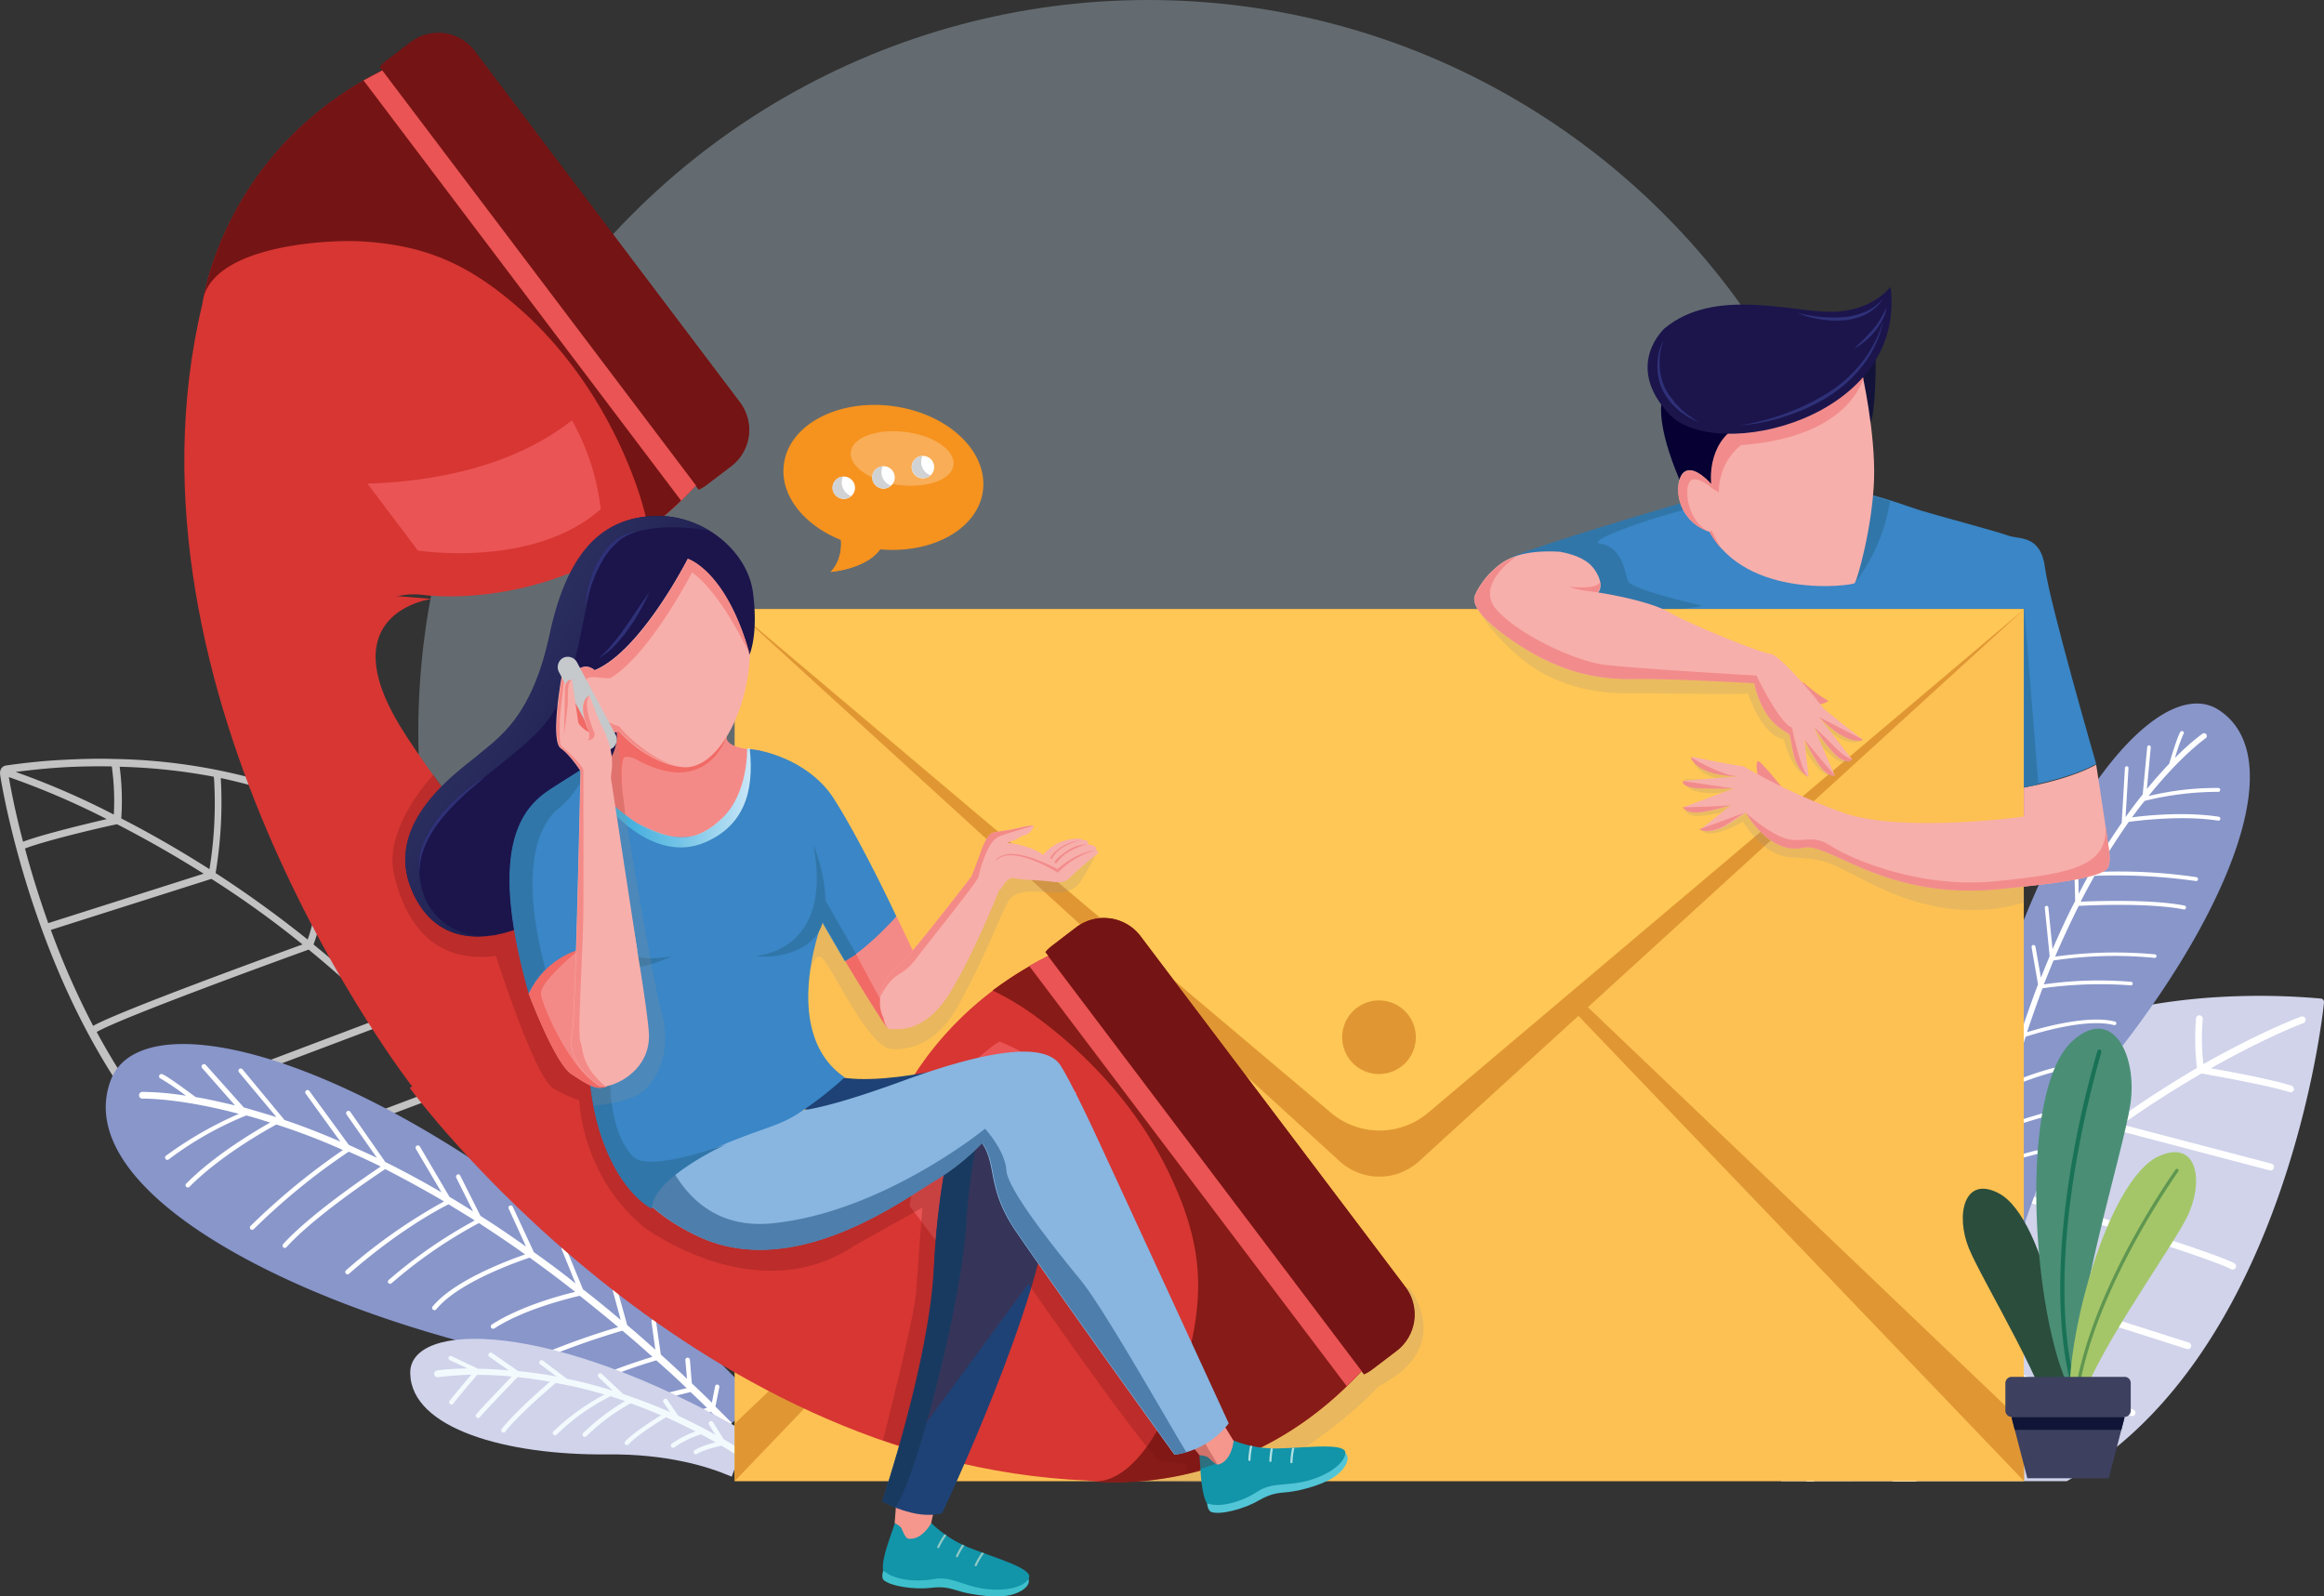 <svg xmlns="http://www.w3.org/2000/svg" xmlns:xlink="http://www.w3.org/1999/xlink" width="560" height="384.712" viewBox="0 0 560 384.712"><rect x="0" y="0" width="560" height="384.712" fill="#333333" stroke="none"/><defs><clipPath id="a"><path d="M453.5,493.081c.311,2.569.311,8.953,1.791,11.523,3.192,1.246,8.564-.389,12.223-2.8,3.659-2.336,7.163-1.246,12.223-2.647,4.983-1.4,8.642-4.126,8.953-6.54.311-2.647-8.875-1.4-15.26-1.246a27.407,27.407,0,0,1-11.678-1.869Z" transform="translate(-453.5 -489.5)"/></clipPath><clipPath id="d"><path d="M358.691,515.178c-.7,2.491-3.192,8.253-2.8,11.211,2.414,2.414,7.941,2.959,12.223,2.18,4.2-.779,7.007,1.635,12.223,2.336,5.061.7,9.5-.389,10.666-2.491,1.324-2.258-7.474-4.749-13.469-7.085a28.155,28.155,0,0,1-9.966-6.228Z" transform="translate(-355.847 -515.1)"/></clipPath><linearGradient id="g" x1="0.002" y1="0.913" x2="1.003" y2="0.913" gradientUnits="objectBoundingBox"><stop offset="0" stop-color="#36b7e2" stop-opacity="0.702"/><stop offset="0.511" stop-color="#83d0ed" stop-opacity="0.855"/><stop offset="1" stop-color="#d0e9f9"/></linearGradient><linearGradient id="h" x1="0.047" y1="0.584" x2="1.092" y2="1.456" gradientUnits="objectBoundingBox"><stop offset="0" stop-color="#2f3464"/><stop offset="0.156" stop-color="#272a5b"/><stop offset="0.696" stop-color="#0f0b3e"/><stop offset="1" stop-color="#060033"/></linearGradient><linearGradient id="i" x1="-0.327" y1="-282.157" x2="96.89" y2="154.324" xlink:href="#h"/><linearGradient id="j" x1="-0.355" y1="11.72" x2="-0.301" y2="12.193" gradientUnits="objectBoundingBox"><stop offset="0" stop-color="#13133a"/><stop offset="0.451" stop-color="#14133d"/><stop offset="0.818" stop-color="#191447"/><stop offset="0.928" stop-color="#1b154c"/></linearGradient><linearGradient id="k" x1="0.01" y1="10.225" x2="-0.3" y2="9.258" xlink:href="#h"/></defs><g transform="translate(-83.474 -45.1)"><ellipse cx="175.876" cy="176.449" rx="175.876" ry="176.449" transform="translate(184.268 45.1)" fill="#d0e9f9" opacity="0.31"/><g transform="translate(512.561 285.08)"><path d="M632.57,468.832a172.053,172.053,0,0,1,.467-20.242c2.881-32.466,16.194-55.667,34.957-71.16s43.054-23.357,68.046-25.147a167.854,167.854,0,0,1,26.549.234.821.821,0,0,1,.779.934v.078c-.156,1.869-8.953,85.408-61.973,115.3Z" transform="translate(-632.465 -351.867)" fill="#d0d3ea" fill-rule="evenodd"/><path d="M759.461,358.211a.9.9,0,0,1,1.09.467.938.938,0,0,1-.467,1.09c-.078,0-9.031,3.348-22.345,10.9,4.594.779,14.948,2.725,19.464,4.2a.942.942,0,0,1,.545,1.012.856.856,0,0,1-1.012.545c-5.294-1.713-19.152-4.126-21.255-4.516-5.761,3.348-12.223,7.4-19.152,12.3l35.969,9.421a.84.84,0,1,1-.389,1.635l-37.293-9.81c-6.384,4.671-13.158,9.966-19.931,16.038,7.4,2.258,42.821,13.158,48.66,16.116a.818.818,0,1,1-.7,1.479c-5.995-3.114-44.923-14.948-49.36-16.272a229.07,229.07,0,0,0-16.272,16.272l55.433,17.673a.813.813,0,0,1-.467,1.557l-56.134-17.907c-4.2,4.671-8.331,9.654-12.3,14.948,9.031,3.036,55.277,17.44,55.433,17.518a.813.813,0,1,1-.467,1.557c-.156-.078-48.193-15.026-55.9-17.673-3.426,4.593-6.773,9.5-9.966,14.559,10.9,5.372,47.648,14.948,47.726,14.948a.829.829,0,0,1,.623,1.012.868.868,0,0,1-1.012.623c-.078,0-37.215-9.654-48.193-15.182-2.024,3.27-4.049,6.7-5.917,10.277,2.8,1.09,11.912,4.593,21.255,7.241h-5.761c-7.63-2.414-14.248-4.983-16.35-5.761-1.012,1.869-2.024,3.815-2.958,5.761h-1.791c1.168-2.336,2.336-4.594,3.5-6.851-2.414-6.7-3.893-20.476-3.971-20.554a.8.8,0,0,1,.7-.934.862.862,0,0,1,.934.7s1.324,11.834,3.348,18.763c1.869-3.348,3.737-6.618,5.683-9.81a156.9,156.9,0,0,1-5.528-30.909.818.818,0,1,1,1.635-.078,158.308,158.308,0,0,0,5.061,29.2q4.671-7.357,9.576-14.014c-1.012-2.958-6.929-20.943-7.4-33.634a.818.818,0,1,1,1.635-.078c.467,11.445,5.372,27.249,6.929,32.077q5.956-7.825,12.145-14.715c-8.486-17.985-8.642-32.154-8.642-32.232a.853.853,0,0,1,.779-.856.915.915,0,0,1,.856.779s.156,13.547,8.175,30.909c5.372-5.917,10.9-11.367,16.35-16.35-3.5-7.941-6.929-28.729-7.007-28.807a.826.826,0,1,1,1.635-.234c0,.078,3.27,19.775,6.618,27.872a234.65,234.65,0,0,1,20.242-16.272,95.977,95.977,0,0,1-2.336-21.8.818.818,0,1,1,1.635.078,90.023,90.023,0,0,0,2.1,20.71c7.007-4.983,13.625-9.187,19.464-12.613a61.751,61.751,0,0,1-.234-11.912.818.818,0,1,1,1.635.078,54.779,54.779,0,0,0,.156,10.9C749.962,361.715,759.383,358.211,759.461,358.211Z" transform="translate(-634.086 -353.203)" fill="#fff" fill-rule="evenodd"/></g><path d="M219.9,395.61h0a1.86,1.86,0,0,1-.389,1.09,2.125,2.125,0,0,1-.934.7c-55.978,16.038-89.69-12.068-109.465-44.533-19.542-32.077-25.381-68.435-25.615-70.148v-.156a1.98,1.98,0,0,1,.311-1.324,1.669,1.669,0,0,1,1.168-.7h0c4.36-.623,8.72-1.09,13.158-1.324,4.36-.234,8.72-.389,13.08-.234a137.992,137.992,0,0,1,37.6,5.917,105.284,105.284,0,0,1,31.142,15.571,90.515,90.515,0,0,1,25.537,29.2c6.228,11.133,10.666,24.291,12.846,39.706.623,4.126,1.012,8.408,1.246,12.846a107.666,107.666,0,0,1,.311,13.391ZM85.6,283.342c.389,2.258,1.4,7.863,3.426,15.571,4.749-1.791,15.493-4.36,20.165-5.45A186.706,186.706,0,0,0,85.6,283.342Zm3.893,17.206c1.4,5.294,3.27,11.367,5.606,17.985l37.449-11.912c-7.552-4.749-14.637-8.72-20.865-11.912-2.18.389-16.661,3.737-22.189,5.839Zm6.228,19.62a194.7,194.7,0,0,0,10.2,23.123c6.151-3.5,42.743-16.817,50.45-19.62a235.322,235.322,0,0,0-21.955-15.8l-38.694,12.3Zm11.056,24.6c1.246,2.336,2.647,4.749,4.048,7.085,2.336,3.815,4.827,7.552,7.474,11.133a.241.241,0,0,1,.156-.078l57.457-21.722c-5.995-5.917-12.068-11.367-18.062-16.272-4.516,1.635-44.923,16.272-51.073,19.853Zm12.613,19.62a105.378,105.378,0,0,0,13.936,14.948c.078-.078.234-.156.311-.234.156-.078,48.115-17.751,57.535-21.488-4.516-5.372-9.109-10.433-13.78-15.1l-58,21.877Zm15.338,16.194a84.3,84.3,0,0,0,18.763,12.146c.078-.156.311-.389.467-.389.078,0,38.3-12.068,49.594-18.374-3.659-5.216-7.4-10.121-11.289-14.87-7.552,3.036-52.475,19.62-57.535,21.488Zm20.787,13a79.305,79.305,0,0,0,18.607,5.45.92.92,0,0,1,.7-.7c12.768-1.946,32.154-10.588,36.514-12.613-2.18-3.581-4.516-7.085-6.851-10.51-10.121,5.917-42.821,16.428-48.971,18.374Zm22.5,5.995c11.6,1.324,24.6.311,39.161-3.737-1.557-2.881-3.192-5.761-4.9-8.564-3.737,1.713-21.255,9.576-34.256,12.3Zm40.1-5.683c.078-4.048,0-7.941-.234-11.756-.234-4.36-.7-8.642-1.246-12.69-.078-.623-.156-1.168-.234-1.713-.389,4.827-1.246,13.391-2.8,18.374,1.479,2.491,3.036,5.138,4.516,7.786Zm-2.569-30.6a116.258,116.258,0,0,0-5.683-20.242,171.791,171.791,0,0,1-4.126,30.987q3.387,4.9,6.54,10.043c1.791-7.4,2.569-19.931,2.569-19.931a.925.925,0,0,1,.7-.856Zm-6.773-23.045c-1.479-3.426-3.036-6.7-4.749-9.81-1.4-2.569-2.959-4.983-4.516-7.318-.156,13.391-5.138,31.609-5.995,34.646,3.737,4.516,7.4,9.265,10.9,14.248a167.768,167.768,0,0,0,3.815-31.064.748.748,0,0,1,.545-.7ZM198.1,321.18a88.738,88.738,0,0,0-12.145-13.625c0,3.348-.467,16.817-7.4,33.634,4.593,4.671,9.187,9.576,13.547,14.87,1.4-5.216,5.761-22.189,5.606-34.257a.932.932,0,0,1,.389-.623Zm-13.7-14.87c-1.791-1.557-3.581-3.036-5.528-4.438a100.5,100.5,0,0,0-14.092-8.642c-.311,2.725-2.647,22.422-5.761,30.442,5.995,4.9,12.145,10.355,18.14,16.35,7.552-18.763,7.007-33.089,7.007-33.089a2.634,2.634,0,0,1,.234-.623Zm-21.177-13.858a98.293,98.293,0,0,0-14.87-5.839q-5.722-1.752-11.678-3.036a103.643,103.643,0,0,1-1.246,22.89A269.91,269.91,0,0,1,157.613,322.5c3.114-8.72,5.45-29.741,5.45-29.819.156-.078.156-.156.156-.234Zm-28.184-9.187a139.035,139.035,0,0,0-22.734-2.414,62.27,62.27,0,0,1,.389,12.457c6.384,3.27,13.547,7.318,21.255,12.223a98.86,98.86,0,0,0,1.09-21.955c-.078-.156-.078-.234,0-.311Zm-36.67-2.258c-3.737.234-7.4.623-11.133,1.09A189.066,189.066,0,0,1,110.9,292.373a60.347,60.347,0,0,0-.467-11.445v-.156C106.462,280.7,102.413,280.773,98.365,281.006Z" transform="translate(0 -50.977)" fill="#c2c2c2" fill-rule="evenodd"/><g transform="translate(551.672 214.636)"><path d="M700.84,392.77c2.336-9.732,8.486-26.938,24.758-47.959,25.848-33.244,40.952-69.914,23.59-81.359-17.05-11.211-54.655,37.916-66.489,128.773A92.766,92.766,0,0,0,700.84,392.77Z" transform="translate(-682.7 -261.874)" fill="#8896ca" fill-rule="evenodd"/><path d="M692.871,390.374a20.889,20.889,0,0,1,7.007-1.635.43.43,0,1,0-.078-.856,21.074,21.074,0,0,0-6.773,1.557c.234-1.557.467-3.036.779-4.516,1.479-.623,6.229-2.569,8.1-3.192a.444.444,0,1,0-.234-.856c-1.713.545-5.761,2.18-7.63,2.958.467-2.8,1.012-5.45,1.557-8.1a105.052,105.052,0,0,1,11.133-3.426.444.444,0,0,0-.234-.856c-4.671,1.168-8.876,2.569-10.744,3.192.545-2.647,1.168-5.294,1.713-7.786a155.945,155.945,0,0,1,15.96-4.827.444.444,0,1,0-.234-.856,129.47,129.47,0,0,0-15.415,4.671c.779-3.348,1.635-6.54,2.491-9.654,2.024-.856,10.51-4.438,17.751-4.9a.39.39,0,0,0,.389-.467.5.5,0,0,0-.467-.467c-6.7.389-14.481,3.426-17.362,4.671,1.09-3.815,2.18-7.474,3.348-10.978,2.881-.934,14.559-4.516,21.255-2.8a.444.444,0,1,0,.234-.856c-6.54-1.635-17.362,1.4-21.177,2.569,1.246-3.737,2.491-7.241,3.737-10.588a99.96,99.96,0,0,1,21.255-.7.43.43,0,1,0,.078-.856,93.611,93.611,0,0,0-21.021.623c.779-1.946,1.557-3.893,2.336-5.761a99.963,99.963,0,0,1,24.369-.623.43.43,0,0,0,.078-.856,104.95,104.95,0,0,0-24.057.545c1.869-4.36,3.815-8.486,5.683-12.223,2.8-.156,17.05-.779,25.3.856.234.078.467-.078.545-.389.078-.234-.078-.467-.389-.545-7.941-1.557-21.177-1.09-24.992-.934,1.09-2.18,2.258-4.282,3.348-6.228a136.59,136.59,0,0,1,24.369,1.246.474.474,0,1,0,.156-.934,128.577,128.577,0,0,0-23.979-1.246c2.647-4.593,5.216-8.564,7.708-12.068,2.336-.311,12.691-1.635,21.488-.311a.474.474,0,1,0,.156-.934c-8.019-1.246-17.44-.311-20.865.156q1.518-2.1,3.036-3.971a73.919,73.919,0,0,1,17.751-2.18.467.467,0,1,0,0-.934,69.636,69.636,0,0,0-16.817,1.946c7.941-9.888,13.7-13.858,13.781-13.936a.67.67,0,0,0-.779-1.09,55.653,55.653,0,0,0-6.618,5.839,48.088,48.088,0,0,1,2.024-5.761.406.406,0,0,0-.078-.623.471.471,0,0,0-.623.078c-.623.779-2.18,5.917-2.725,7.708q-2.453,2.569-5.372,6.073l.934-10.043a.43.43,0,0,0-.856-.078l-1.09,11.445c-1.324,1.635-2.725,3.5-4.126,5.45l.7-11.756a.43.43,0,1,0-.856-.078l-.779,13.235c-2.1,3.036-4.282,6.384-6.462,10.121L720.51,290.8a.467.467,0,1,0-.934,0l.078,13.391c-1.012,1.713-2.024,3.581-2.958,5.45l-.234-10.588a.467.467,0,1,0-.934,0l.311,12.3c-1.869,3.581-3.659,7.474-5.45,11.6l-1.012-10.043a.39.39,0,0,0-.467-.389c-.234.078-.467.234-.389.467l1.168,11.678c-.7,1.635-1.4,3.426-2.1,5.138l-1.324-7.474c0-.234-.311-.389-.545-.389s-.389.311-.389.545l1.557,8.953c-1.246,3.27-2.491,6.773-3.737,10.433l-1.713-8.253a.474.474,0,0,0-.934.156l2.024,9.81c-1.012,3.192-2.1,6.54-3.036,10.043l-1.791-7.163a.444.444,0,0,0-.856.234l2.18,8.72c-.856,3.036-1.635,6.228-2.491,9.5l-2.336-6.228a.47.47,0,1,0-.856.389l2.881,7.474c-.545,2.414-1.09,4.827-1.635,7.318l-2.725-5.061a.421.421,0,0,0-.623-.156.408.408,0,0,0-.156.623l3.27,5.995c-.467,2.336-.934,4.671-1.4,7.085L691,379.162a.454.454,0,0,0-.779.467l2.491,4.048c-.312,1.791-.623,3.659-.934,5.45l-2.491-2.258a.44.44,0,1,0-.623.623l2.958,2.647c-.234,1.557-.467,3.036-.7,4.593.467,0,.934.078,1.4.078A43.133,43.133,0,0,1,692.871,390.374Z" transform="translate(-683.996 -263.76)" fill="#fff" fill-rule="evenodd"/></g><g transform="translate(108.957 296.69)"><path d="M256.108,466.061c-9.187-7.786-27.327-19.931-58.08-28.651-48.582-13.78-89.3-38.383-80.658-61.817,8.486-22.967,79.8-2.336,155.789,77.077A108.51,108.51,0,0,1,256.108,466.061Z" transform="translate(-116.205 -366.779)" fill="#8896ca" fill-rule="evenodd"/><path d="M264.3,456.775a25.8,25.8,0,0,0-7.941,3.348.561.561,0,1,1-.623-.934,27.622,27.622,0,0,1,7.63-3.348c-1.324-1.324-2.647-2.569-3.971-3.815-1.869.467-7.863,1.946-10.043,2.647a.567.567,0,0,1-.311-1.09c2.024-.7,7.085-1.946,9.421-2.491-2.414-2.336-4.9-4.593-7.318-6.7a127.756,127.756,0,0,0-13.158,4.671c-.311.078-.623,0-.7-.311s0-.623.311-.7c5.372-2.258,10.355-3.815,12.613-4.516q-3.62-3.27-7.241-6.306a197.3,197.3,0,0,0-18.841,6.618c-.311.078-.623,0-.7-.311s0-.623.311-.7a180.407,180.407,0,0,1,18.218-6.462c-3.114-2.647-6.228-5.138-9.265-7.552-2.569.623-13.313,3.192-20.554,7.863a.561.561,0,1,1-.623-.934c6.773-4.36,16.428-7.007,20.087-7.863-3.737-2.958-7.4-5.683-10.978-8.253-3.426,1.168-17.206,5.995-22.5,12.457a.553.553,0,1,1-.856-.7c5.138-6.228,17.829-10.978,22.267-12.535-3.815-2.725-7.552-5.216-11.133-7.552a113.742,113.742,0,0,0-21.021,14.481.592.592,0,0,1-.779,0,.526.526,0,0,1,.078-.779,115.117,115.117,0,0,1,20.71-14.325c-2.18-1.4-4.282-2.647-6.306-3.893-2.336,1.168-12.068,6.306-23.98,16.739a.553.553,0,1,1-.7-.856A132.165,132.165,0,0,1,200,406.091c-4.9-2.881-9.654-5.45-14.17-7.786-2.8,1.869-17.05,11.367-23.824,18.841a.551.551,0,0,1-.779-.779c6.54-7.163,19.7-16.116,23.512-18.685-2.647-1.324-5.216-2.491-7.708-3.581a157.014,157.014,0,0,0-22.89,18.685.551.551,0,0,1-.779-.779,164.566,164.566,0,0,1,22.267-18.3,153.786,153.786,0,0,0-16.038-6.151c-2.414,1.324-13.469,7.474-20.943,15.026a.551.551,0,0,1-.779-.779c6.851-6.929,16.661-12.69,20.242-14.715-2.024-.623-3.893-1.246-5.761-1.713a82.185,82.185,0,0,0-18.685,10.588.553.553,0,0,1-.7-.856,90.013,90.013,0,0,1,17.6-10.121c-14.715-3.893-23.123-3.659-23.2-3.659a.818.818,0,1,1-.078-1.635,68.86,68.86,0,0,1,10.51.934,60.484,60.484,0,0,0-6.073-4.126.567.567,0,0,1,.311-1.09c1.09.311,6.306,4.2,8.1,5.528,2.8.467,5.917,1.168,9.5,2.024l-7.941-9.031a.526.526,0,0,1,.078-.779.592.592,0,0,1,.779,0l9.187,10.277c2.414.7,5.061,1.479,7.863,2.336l-9.031-10.822a.59.59,0,0,1,.078-.779.6.6,0,0,1,.779.078l10.121,12.223c4.2,1.4,8.642,3.114,13.469,5.216l-8.331-11.523a.553.553,0,1,1,.856-.7l9.5,13c2.18,1.012,4.438,2.024,6.773,3.114l-7.318-10.433a.561.561,0,0,1,.934-.623l8.408,12.068c4.36,2.18,8.876,4.594,13.547,7.318l-6.151-10.433a.561.561,0,1,1,.934-.623L201.319,405c1.869,1.09,3.737,2.258,5.683,3.5l-4.048-8.1a.605.605,0,0,1,.234-.779.491.491,0,0,1,.7.234l4.9,9.732c3.581,2.258,7.241,4.749,10.978,7.4l-4.2-9.187a.542.542,0,0,1,1.012-.389l5.061,10.9c3.27,2.336,6.7,4.827,10.043,7.552l-3.348-8.253c-.078-.311,0-.623.311-.7s.623,0,.7.311l4.126,10.043c3.036,2.336,6.073,4.827,9.109,7.4l-2.1-7.708a.567.567,0,0,1,1.09-.311l2.569,9.265c2.258,1.869,4.516,3.893,6.773,5.917l-.934-6.773a.551.551,0,0,1,1.09-.156l1.168,8.1q3.153,2.8,6.306,5.839l-.389-4.438a.551.551,0,1,1,1.09-.156l.467,5.683c1.557,1.479,3.192,3.036,4.827,4.671l.779-3.971a.519.519,0,1,1,1.012.234l-.934,4.671,3.971,3.971c-.389.389-.856.7-1.246,1.09Z" transform="translate(-118.484 -368.159)" fill="#fff" fill-rule="evenodd"/></g><path d="M599.628,197.017s-37.994,10.822-49.828,15.571c0,0,20.787,3.036,21.1,10.277s95.918,46.013,95.918,46.013,15.415-2.024,23.357-6.54c0,0-11.211-38.772-12.3-47.1-1.012-8.253-6.228-6.929-8.953-7.941s-17.673-4.983-21.177-6.073-14.4-5.294-17.829-4.36C626.566,198.03,599.628,197.017,599.628,197.017Z" transform="translate(-101.598 -33.143)" fill="#3a86c6"/><g transform="translate(182.323 367.73)"><path d="M287.465,491.25c-5.761-2.491-15.727-5.528-30.052-5.372-24.291.234-47.1-6.228-47.414-19.464-.389-12.768,34.1-13.158,81.359,14.4l-3.893,10.433Z" transform="translate(-209.996 -458.025)" fill="#d0d3ea" fill-rule="evenodd"/><path d="M218.331,468.216a.826.826,0,0,1-.234-1.635,63.021,63.021,0,0,1,7.318-.467l-4.282-2.024a.522.522,0,1,1,.467-.934l6.384,3.036c2.18,0,4.671.156,7.4.389l-4.671-3.27a.561.561,0,0,1,.623-.934l6.306,4.36c2.881.311,5.995.7,9.265,1.324l-3.971-2.958a.553.553,0,1,1,.7-.856l5.761,4.36a101.327,101.327,0,0,1,11.055,2.881l-3.426-3.27a.551.551,0,1,1,.779-.779l5.138,4.827c3.659,1.246,7.4,2.647,11.289,4.36l-1.557-2.336a.561.561,0,0,1,.934-.623l2.569,3.815c2.958,1.4,5.917,2.881,8.953,4.593l-1.479-2.414a.561.561,0,0,1,.934-.623l2.569,4.126c1.479.856,2.958,1.791,4.438,2.725l-.545,1.557c-1.479-.934-2.958-1.869-4.438-2.725-1.324.311-4.516,1.09-5.761,1.946a.553.553,0,1,1-.7-.856,17.567,17.567,0,0,1,5.061-1.869c-1.168-.7-2.336-1.324-3.5-1.946a22.468,22.468,0,0,0-6.384,3.114.553.553,0,0,1-.7-.856,23.85,23.85,0,0,1,5.761-2.959c-2.414-1.246-4.749-2.336-7.085-3.426-1.713,1.012-7.085,4.36-9.031,6.54a.6.6,0,0,1-.779.078.59.59,0,0,1-.078-.779c1.869-2.024,6.462-4.983,8.642-6.306-2.491-1.09-4.9-2.024-7.318-2.881a49.47,49.47,0,0,0-10.666,7.941.551.551,0,0,1-.779-.779,52.788,52.788,0,0,1,10.121-7.708l-3.5-1.168a51.3,51.3,0,0,0-13,9.265.551.551,0,0,1-.779-.779,53.256,53.256,0,0,1,12.3-8.876,97.82,97.82,0,0,0-11.756-2.8c-1.869,1.635-9.187,7.863-12.145,11.756a.553.553,0,0,1-.856-.7c2.8-3.581,9.031-9.109,11.6-11.367-2.725-.467-5.372-.856-7.786-1.09-1.635,1.713-7.708,8.019-9.109,9.654a.553.553,0,0,1-.856-.7c1.246-1.479,6.384-6.851,8.564-9.109a82.987,82.987,0,0,0-8.331-.389c-1.479,1.713-4.983,5.839-5.761,6.929a.52.52,0,0,1-.779.078.526.526,0,0,1-.078-.779c.7-.934,3.5-4.282,5.216-6.306C221.212,467.827,218.331,468.216,218.331,468.216Z" transform="translate(-211.632 -458.971)" fill="#f3fafd" fill-rule="evenodd"/></g><g transform="translate(447.645 165.071)"><path d="M612.223,201.234A1.707,1.707,0,0,0,611.6,201C612.223,201.389,612.456,201.545,612.223,201.234Z" transform="translate(-563.407 -199.209)" fill="#3176a9"/><path d="M595.791,224.7s-17.206-3.815-17.985-5.995-1.4-8.175-6.7-8.953c-4.9-.7,21.955-9.576,26.7-9.265-.623-.389-1.635-1.012-2.8-1.791-10.433,3.036-35.969,10.511-45.312,14.325,0,0,20.787,3.036,21.1,10.277,0,.623.856,1.557,2.258,2.647A83.615,83.615,0,0,0,595.791,224.7Z" transform="translate(-549.7 -198.7)" fill="#3176a9"/></g><g transform="translate(260.492 191.913)"><rect width="310.644" height="210.132" transform="translate(0)" fill="#fdc153"/><path d="M308.7,232.2,454.524,365.255a14.2,14.2,0,0,0,19.075,0L619.422,232.2Z" transform="translate(-308.7 -232.2)" fill="#e09733"/><path d="M663.622,455.973,508.3,293.8,663.622,442.115Z" transform="translate(-352.9 -245.841)" fill="#e09733"/><path d="M308.7,455.973,464.1,293.8,308.7,442.115Z" transform="translate(-308.7 -245.841)" fill="#e09733"/><path d="M308.7,232.2,452.344,353.5a18.153,18.153,0,0,0,23.512,0L619.422,232.2Z" transform="translate(-308.7 -232.2)" fill="#ffc755"/></g><path d="M654.392,271.717s-2.725,2.18-7.786-1.791c0,0,4.126,6.462,5.216,6.7,0,0-1.946,1.791-4.9-.934a28.947,28.947,0,0,1-3.815-3.971l4.438,8.72s-3.114,1.09-7.241-6.54l.234-3.659,2.024-4.126,2.024-.311Z" transform="translate(-121.978 -48.339)" fill="#9a958d" opacity="0.2"/><circle cx="8.876" cy="8.876" r="8.876" transform="matrix(0.316, -0.949, 0.949, 0.316, 404.535, 300.674)" fill="#e09733"/><path d="M205.43,228.57s-22.89,2.881-9.109,28.106c12.69,23.279,96.541,125.815,113.046,118.808s8.175,9.031,8.175,9.031-9.732,16.194-20.554,11.445S175.066,269.288,175.066,269.288L164.4,225.3Z" transform="translate(-17.921 -39.146)" fill="#d73633"/><path d="M499.754,442s11.756,14.248-7.085,23.824c0,0-18.763,20.4-38.616,23.357l-19.152-.467Z" transform="translate(-76.89 -86.746)" fill="#9a958d" fill-rule="evenodd" opacity="0.2"/><g transform="translate(127.888 52.994)"><g transform="translate(54.327 213.325)"><path d="M373.641,464.432s44.378,6.773,74.664-37.293l-33.089-43.833-5.138-6.773L376.989,332.7c-50.684,17.128-56.29,61.662-56.29,61.662s-2.8,55.745-74.975-51.307L210.3,369.837C210.222,369.759,276.555,460.383,373.641,464.432Z" transform="translate(-210.3 -328.861)" fill="#d73633"/><path d="M401.989,353.276c13.158,9.81,24.525,22.812,31.532,37.76,6.929,14.715,8.331,26,4.9,40.874-2.024,9.031-11.289,34.957-24.914,32.622,0,0,44.378,6.773,74.664-37.293L416.782,332.8A92.115,92.115,0,0,0,390.7,346.347,66.456,66.456,0,0,1,401.989,353.276Z" transform="translate(-250.248 -328.883)" fill="#871b17"/><g transform="translate(153.142)"><path d="M483.766,437.725a9.927,9.927,0,0,0,1.946-1.168l5.839-4.438a11.038,11.038,0,0,0,2.18-15.415L429.89,332.153a11.038,11.038,0,0,0-15.415-2.18l-5.839,4.438A10.4,10.4,0,0,0,407,335.968Z" transform="translate(-407 -327.769)" fill="#751414"/><path d="M457.246,379.334c4.749,9.265,10.043,19.853,10.666,30.442a27.059,27.059,0,0,1-.078,5.606l16.895,22.345a9.924,9.924,0,0,0,1.946-1.168l5.839-4.438a11.038,11.038,0,0,0,2.18-15.415l-63.842-84.551a11.038,11.038,0,0,0-15.415-2.18L411,333.4c7.4,3.27,13.936,8.408,20.165,13.469A99.339,99.339,0,0,1,457.246,379.334Z" transform="translate(-407.886 -327.769)" fill="#751414"/></g><path d="M482.113,439.544,406.516,339.5c-1.557.779-3.036,1.635-4.516,2.414L478.532,443.2C479.7,442.036,480.868,440.868,482.113,439.544Z" transform="translate(-252.751 -330.367)" fill="#ea5454"/><path d="M365,405.629l12.146,16.116c4.516-14.014,12.846-32.077,28.184-43.288A54.852,54.852,0,0,0,386.644,366C368.27,377.678,365,405.629,365,405.629Z" transform="translate(-244.557 -336.235)" fill="#ea5454"/></g><path d="M144.864,121.662S150.47,77.128,201.154,60l33.089,43.833,5.138,6.773,33.089,43.833c-30.286,44.144-74.664,37.293-74.664,37.293s-50.061-6.851,33.167,91.87l-35.424,26.782C195.548,310.462,122.208,216.178,144.864,121.662Z" transform="translate(-140.52 -56.293)" fill="#d73633"/><path d="M249.882,163.137c-5.839-15.338-15.26-29.819-27.639-40.641-12.223-10.666-22.734-15.1-37.994-15.96-9.265-.467-36.67,1.324-38.149,15.026,0,0,5.606-44.533,56.29-61.662l71.394,94.439a90.974,90.974,0,0,1-20.165,21.41A87.051,87.051,0,0,0,249.882,163.137Z" transform="translate(-141.756 -56.271)" fill="#751414"/><g transform="translate(47.087)"><path d="M201.1,63.661a10.4,10.4,0,0,1,1.635-1.557l5.839-4.438a10.968,10.968,0,0,1,15.415,2.18L287.831,144.4a10.968,10.968,0,0,1-2.18,15.415l-5.839,4.438a9.927,9.927,0,0,1-1.946,1.168Z" transform="translate(-201.022 -55.284)" fill="#751414"/><path d="M249.738,105.893c-7.63-7.085-16.35-15.026-26.315-18.607a25.462,25.462,0,0,0-5.45-1.4L201,63.461a10.4,10.4,0,0,1,1.635-1.557l5.839-4.438a10.968,10.968,0,0,1,15.415,2.18L287.731,144.2a10.968,10.968,0,0,1-2.18,15.415l-4.36,3.348c-1.09-8.019-4.282-15.649-7.474-23.045A95.556,95.556,0,0,0,249.738,105.893Z" transform="translate(-201 -55.239)" fill="#751414"/></g><path d="M200.516,66.9l75.6,100.044c-1.168,1.246-2.414,2.491-3.581,3.659L196,69.314C197.479,68.535,198.959,67.679,200.516,66.9Z" transform="translate(-152.806 -57.821)" fill="#ea5454"/><path d="M209.345,206.576,197.2,190.46c14.715-.467,34.412-3.581,49.283-15.26a56.777,56.777,0,0,1,6.929,21.41C237.14,211.014,209.345,206.576,209.345,206.576Z" transform="translate(-153.072 -81.804)" fill="#ea5454"/></g><g transform="translate(367.411 383.438)"><path d="M489.3,493.5c.7.7.934,2.491-1.869,4.983-2.881,2.491-9.031,3.971-11.6,4.282s-4.2.156-7.552,2.1c-3.27,1.946-9.187,3.581-11.445,2.725-.856-.467-.934-2.1-.934-2.1Z" transform="translate(-448.971 -481.588)" fill="#52c5d7"/><g transform="translate(5.061 8.798)"><path d="M453.5,493.081c.311,2.569.311,8.953,1.791,11.523,3.192,1.246,8.564-.389,12.223-2.8,3.659-2.336,7.163-1.246,12.223-2.647,4.983-1.4,8.642-4.126,8.953-6.54.311-2.647-8.875-1.4-15.26-1.246a27.407,27.407,0,0,1-11.678-1.869Z" transform="translate(-453.5 -489.5)" fill="#1294a9"/><g clip-path="url(#a)"><path d="M469,493.994s.078-3.737,1.246-5.294" transform="translate(-456.932 -489.323)" fill="#1294a9" stroke="#afdfe2" stroke-linecap="round" stroke-miterlimit="10" stroke-width="0.525"/></g><g clip-path="url(#a)"><path d="M475.5,494.294s.078-3.737,1.246-5.294" transform="translate(-458.372 -489.389)" fill="#1294a9" stroke="#afdfe2" stroke-linecap="round" stroke-miterlimit="10" stroke-width="0.525"/></g><g clip-path="url(#a)"><path d="M482,494.694s.078-3.737,1.246-5.294" transform="translate(-459.811 -489.478)" fill="#1294a9" stroke="#afdfe2" stroke-linecap="round" stroke-miterlimit="10" stroke-width="0.525"/></g></g><path d="M447,484.273l5.138,6.306a4.484,4.484,0,0,1,1.869.389c.623.389,1.946,2.024,2.725,1.791,3.192-.934,3.581-5.683,3.581-5.683l-5.45-8.876Z" transform="translate(-447 -478.2)" fill="#f5978d"/></g><path d="M371.7,372.678s-28.417,8.1-37.449,1.791-5.45,5.372-5.45,5.372.234,3.893,2.336,4.36c2.1.545,12.69-.779,20.476,0s11.133,1.557,12.3.156S371.7,372.678,371.7,372.678Z" transform="translate(-53.554 -71.736)" fill="#1e4275"/><path d="M538.7,231.07s3.036,6.462,11.678,13.313,19.308,7.863,25.225,7.786c5.45-.078,23.512.311,27.794.078.389,0,.7-.078.856-.078,0,0,3.192,10.2,8.642,11.056,0,0,1.791,8.1,5.995,9.031l-2.336-14.481-7.786-11.133L550.378,227.8Z" transform="translate(-99.571 -39.977)" fill="#9a958d" opacity="0.2"/><path d="M271.011,266.7,259.8,279.313s2.959,24.369,17.673,25.615c14.793,1.324,27.794-3.348,27.794-4.126V274.408s-8.564-.156-8.1-3.348C297.716,267.556,271.011,266.7,271.011,266.7Z" transform="translate(-38.6 -48.499)" fill="#f48a87"/><g transform="translate(296.084 402.123)"><path d="M390.888,531.646c.389.934-.078,2.647-3.659,3.815s-9.81.078-12.223-.545-3.893-1.479-7.63-1.012-9.732-.311-11.445-1.946c-.545-.779,0-2.258,0-2.258Z" transform="translate(-355.689 -508.29)" fill="#3dc0cb"/><g transform="translate(0.123 10.043)"><path d="M358.691,515.178c-.7,2.491-3.192,8.253-2.8,11.211,2.414,2.414,7.941,2.959,12.223,2.18,4.2-.779,7.007,1.635,12.223,2.336,5.061.7,9.5-.389,10.666-2.491,1.324-2.258-7.474-4.749-13.469-7.085a28.155,28.155,0,0,1-9.966-6.228Z" transform="translate(-355.847 -515.1)" fill="#1294a9"/><g clip-path="url(#d)"><path d="M373,521.26s1.479-3.348,3.192-4.36" transform="translate(-359.646 -515.499)" fill="#1294a9" stroke="#8ec8c5" stroke-linecap="round" stroke-miterlimit="10" stroke-width="0.525"/></g><g clip-path="url(#d)"><path d="M378.8,524.06s1.479-3.348,3.192-4.36" transform="translate(-360.93 -516.119)" fill="#1294a9" stroke="#8ec8c5" stroke-linecap="round" stroke-miterlimit="10" stroke-width="0.525"/></g><g clip-path="url(#d)"><path d="M384.6,526.86s1.479-3.348,3.192-4.36" transform="translate(-362.214 -516.739)" fill="#1294a9" stroke="#8ec8c5" stroke-linecap="round" stroke-miterlimit="10" stroke-width="0.525"/></g></g><path d="M360.279,502.2l-.779,10.043a3.959,3.959,0,0,1,1.557,1.09c.389.623.934,2.569,1.791,2.647,3.27.389,5.45-3.737,5.45-3.737l1.946-9.031Z" transform="translate(-356.533 -502.2)" fill="#f5978d"/></g><path d="M373.507,386.955s-4.36,13.469-5.45,35.969S355.6,479.136,355.6,479.136s8.019,4.671,14.481,2.881c0,0,24.6-52.008,25.848-75.364s-5.45-30.052-5.45-30.052H378.334Z" transform="translate(-59.579 -72.263)" fill="#1e4275"/><path d="M299.329,271.154s-4.671,15.182-22.033,5.45a4.336,4.336,0,0,0-2.414-.467c-1.324.078-.779,7.786-.623,8.72s.623,5.294.623,5.294a12.033,12.033,0,0,1-4.2-4.671,11.208,11.208,0,0,1-.623-8.253c.389-3.815,2.8-5.528,2.881-7.007C273.013,262.745,299.329,271.154,299.329,271.154Z" transform="translate(-40.747 -48.617)" fill="#f16a65"/><path d="M291.273,213.971s13.08,11.367,12.457,25.77-7.941,27.094-15.493,27.094c-7.474,0-22.734-9.109-24.057-27.794S279.439,211.324,291.273,213.971Z" transform="translate(-39.547 -36.84)" fill="#f7afab"/><path d="M216.7,286.67l-2.414-3.27s-12.223,12.768-9.5,24.135,9.343,21.488,24.525,19.542c0,0,9.421,29.507,13.858,31.921a33.475,33.475,0,0,0,6.228,2.881s.467,18.14,15.649,30.6c0,0,27.016,20.242,50.606,4.438l16.428-9.187s-1.09,13.936-1.479,20.165-8.019,35.891-8.019,35.891l5.995,1.869,29.04-39.551s28.807,41.5,31.921,42.743l6.151.623V451.8l7.4-2.414L352.557,365.3l-36.436,10.9-35.113-7.163-25.692-64.776-30.987-9.81Z" transform="translate(-26.34 -51.625)" fill="#751414" fill-rule="evenodd" opacity="0.28"/><path d="M382.794,376.6h-4.282l-4.9,10.355s-4.36,13.469-5.45,35.969c-1.012,22.5-12.457,56.212-12.457,56.212a21.658,21.658,0,0,0,2.958,1.4c3.971-2.958,16.038-47.648,17.284-68.435A135.5,135.5,0,0,1,382.794,376.6Z" transform="translate(-59.618 -72.263)" fill="#193a60"/><path d="M331.669,341.7s1.168-10.978,3.893-7.708c2.8,3.27,10.822,20.632,16.116,21.566,0,0,9.576,1.869,16.194-9.965s10.433-22.267,12.146-25.3,5.45-2.725,9.576-2.414,6.462-.234,8.175-2.881A52.85,52.85,0,0,0,401.116,309l-22.967.779s-6.306,8.486-6.073,8.876-12.068,24.057-12.068,24.057l-9.265.545-3.893-11.6-6.384-8.1-7.786-5.45-3.581,4.749Z" transform="translate(-53.737 -57.741)" fill="#9a958d" opacity="0.2"/><path d="M344.3,338.644s8.8,14.637,10.043,15.883c1.479,1.557,10.043-13.235,10.043-13.235l-2.959-3.348L356.679,327.9Z" transform="translate(-57.129 -61.918)" fill="#f48a87"/><path d="M387.618,386.936c7.863,16.895,33.089,71.783,33.089,71.783a19.975,19.975,0,0,1-13.08,7.552s-26.237-36.359-38.149-53.72c-7.241-10.588-4.516-15.883-8.253-21.41a53.554,53.554,0,0,1-11.6,9.187c-6.618,3.893-33.244,24.213-56.6,13.391s-20.943-27.95-20.943-27.95l41.886-7.941s-14.248,13.858,28.184-1.635c28.184-10.277,35.736-7.318,38.071-3.659C382.635,376.348,387.618,386.936,387.618,386.936Z" transform="translate(-41.153 -70.61)" fill="#88b6e1"/><path d="M361.425,395.385c3.815,5.528,1.012,10.744,8.253,21.41,11.912,17.362,38.149,53.72,38.149,53.72a13.428,13.428,0,0,0,2.8-.623c-.389.078-19.23-33.711-25.459-41.341S367.575,406.83,367.186,402c-.311-4.827-5.138-10.043-5.138-10.043s-24.758,20.242-51.463,22.812c-20.71,1.946-26.938-17.6-28.729-26.471l-9.576,1.791s-2.414,17.128,20.943,27.95c23.279,10.822,49.983-9.576,56.6-13.391A57.841,57.841,0,0,0,361.425,395.385Z" transform="translate(-41.211 -74.854)" fill="#4e7eab"/><path d="M639.6,255.5s4.749,3.971,5.995,4.36-3.192,2.024-4.9.545C640.067,259.782,639.6,255.5,639.6,255.5Z" transform="translate(-121.843 -46.096)" fill="#f28c8c"/><path d="M621.172,255.06l8.019,10.277s-1.557,1.479-4.516-1.557a40.362,40.362,0,0,1-4.749-6.306l5.061,11.678s-1.869.545-4.2-3.114a41.511,41.511,0,0,1-3.114-5.528l1.012,9.031a6.745,6.745,0,0,1-2.725-3.036,12.509,12.509,0,0,1-1.09-3.27l-.779-3.971c-1.946-1.479-6.228-2.881-8.564-12.379,0,0-19.853-1.246-28.962-1.012-9.187.156-17.985-1.713-28.106-8.486-10.2-6.7-10.355-9.81-10.355-10.9s2.258-4.671,4.126-6.384,5.138-5.528,16.583-4.827a.588.588,0,0,1,.311.078s4.126.623,6.618,2.725c1.946,1.635,3.737,5.138,2.258,7.007,0,0,11.912,1.791,17.05,4.749s22.033,9.81,24.447,10.043c1.713.156,7.085,6.151,10.2,9.888l2.024,2.569h0l.389.467c.779.934,9.576,7.708,9.576,7.708S628.257,262.378,621.172,255.06Z" transform="translate(-99.404 -37.205)" fill="#f7afab"/><path d="M645.024,262.069,643,259.5C643.934,260.668,644.635,261.524,645.024,262.069Z" transform="translate(-122.598 -46.976)" fill="#f7afab"/><path d="M646.056,290.056H645.9a.272.272,0,0,0,.078-.156A.242.242,0,0,0,646.056,290.056Z" transform="translate(-123.238 -53.64)" fill="#f7afab"/><path d="M302.661,276.163c-.078-.7,14.092,1.168,20.865,11.756s15.1,28.417,15.1,28.417-7.163,8.019-12.457,10.744l-5.45-9.343s-10.355,26.627,5.45,37.371a87.657,87.657,0,0,1-9.576,7.63c-5.917,4.126-8.253,3.893-18.919,8.253s-18.919,12.69-17.907,15.571c0,0-12.223-5.45-15.026-30.831s-2.258-75.909-2.258-75.909,11.289,18.685,25.848,17.362C296.2,296.717,303.907,285.661,302.661,276.163Z" transform="translate(-39.15 -50.384)" fill="#3a86c6"/><path d="M270.313,373.934s-.623,12.924,5.45,19.23c3.893,4.049,22.5-2.958,22.5-2.958s-18.062,8.175-17.907,15.571c0,0-7.085-3.114-11.912-16.505s-3.036-27.172-3.036-27.172Z" transform="translate(-39.767 -69.366)" fill="#3176a9"/><path d="M304.534,276.134s.311,10.666-5.995,16.661c-7.552,7.163-13.08,4.749-20.554,1.168,0,0-5.061-3.348-7.085-5.839l.623,2.491s10.666,13.235,22.89,8.019c9.031-3.893,11.99-11.756,10.744-22.734Z" transform="translate(-41.04 -50.537)" fill="url(#g)"/><path d="M275.5,338.7s3.581,2.725,11.523,1.168c0,0-7.63,3.659-11.523,2.569C271.527,341.425,275.5,338.7,275.5,338.7Z" transform="translate(-41.679 -64.326)" fill="#3176a9"/><path d="M271.507,271.9a37.62,37.62,0,0,1,1.168,10.121s1.246,10.043,3.27,21.722,5.372,30.675,6.462,34.334c3.192,10.744-1.791,18.3-5.606,20.4-3.893,2.1-10.588,2.569-10.588,2.569L264.5,350.223S265.9,275.092,271.507,271.9Z" transform="translate(-39.651 -49.537)" fill="#9a958d" opacity="0.2"/><path d="M246.6,346.1s6.306,16.817,10.277,19.386c4.438,2.958,5.995,3.737,8.253,3.114s1.4-16.038.934-18.608c-.545-2.569-6.618-19.7-6.618-19.7l-7.085-3.893Z" transform="translate(-35.73 -61.557)" fill="#f48a87"/><path d="M264.974,369.295c-6.851-.779-15.338-19.62-15.415-22.422-.156-2.881,8.408-9.888,8.408-9.888l.234-7.085-7.63,3.348L246.6,346.873s6.306,16.817,10.277,19.386c4.438,2.958,5.995,3.737,8.253,3.114a.076.076,0,0,0,.078-.078Z" transform="translate(-35.731 -62.329)" fill="#f16a65"/><path d="M276.559,214.461s-11.367,22.345-22.5,26.86c-4.2,1.713,5.372,14.87,5.372,14.87a10.646,10.646,0,0,1-2.18,7.4c-2.414,2.8-5.216,2.18-9.109,3.893-5.606,2.491-11.289,8.642-11.367,15.571-.078,5.761,4.048,11.912,4.048,11.912l-1.09,6.773S218.79,313.8,210.3,294.808c-7.474-16.661,11.211-29.04,16.038-33.167,4.9-4.126,12.768-9.109,16.973-28.729s12.223-27.872,24.447-28.729,23.279,8.331,24.525,18.53c1.324,10.2-.856,14.87-.856,14.87S287.148,219.444,276.559,214.461Z" transform="translate(-27.357 -34.713)" fill="#1b154c"/><g transform="translate(181.113 169.428)"><path d="M281.752,207.769h0a24.16,24.16,0,0,0-14.092-3.581c-12.223.856-20.242,9.031-24.447,28.651s-12.068,24.6-16.973,28.729-23.512,16.583-16.038,33.167c3.971,8.953,10.744,10.978,16.817,10.666-6.073-.078-14.715-4.36-15.182-15.649-.545-13.235,15.8-21.488,27.405-32.388s10.666-26.627,15.26-40.641S281.752,207.769,281.752,207.769Z" transform="translate(-208.454 -204.145)" fill="url(#h)"/><path d="M235.9,333.942h0a2.273,2.273,0,0,0,.7-.156C236.834,333.709,236.6,333.709,235.9,333.942Z" transform="translate(-214.532 -232.843)" fill="url(#i)"/></g><rect width="6.773" height="11.367" transform="translate(219.607 211.599)" fill="#f16a65"/><path d="M260.731,279.2c-.779,1.557-3.27,2.881-9.421,6.851s-16.583,11.99-5.917,49.594a19.853,19.853,0,0,1,16.817-11.367C274.823,323.188,260.731,279.2,260.731,279.2Z" transform="translate(-34.455 -51.202)" fill="#3a86c6"/><path d="M664.264,199.257l-5.45-1.557L655.7,219.11A43.609,43.609,0,0,0,664.264,199.257Z" transform="translate(-125.365 -33.417)" fill="#3176a9"/><path d="M251.206,286.073c-6.228,3.971-16.583,11.99-5.917,49.594a19.467,19.467,0,0,1,4.048-5.761h0c-6.384-23.98-1.713-34.957,3.27-38.85,4.983-3.971,8.1-11.756,8.1-11.756C259.926,280.857,257.435,282.1,251.206,286.073Z" transform="translate(-34.433 -51.224)" fill="#3176a9"/><path d="M260.932,275.216s-1.246,59.637-2.024,62.907c-1.713,7.007,5.45,12.3,6.384,12.924,1.791,1.168,12.145-2.491,12.145-11.912,0-6.228-7.63-49.438-9.343-56.212-1.791-6.7.545-17.829.545-17.829l-5.45.856s-4.048-1.4-4.516-7.4A77.223,77.223,0,0,0,257.2,248.2s-.078.156-.856,4.593-2.336,15.415-.156,16.973C258.441,271.323,260.932,275.216,260.932,275.216Z" transform="translate(-37.583 -44.33)" fill="#f7afab"/><path d="M659.554,155.58s0,13.08-1.324,15.1c-1.246,2.024-8.331-17.284-8.331-17.284Z" transform="translate(-124.092 -23.719)" fill="url(#j)"/><path d="M646.729,159.8s3.348,14.637,2.958,26-4.048,24.291-4.671,24.914-26.082,4.048-35.035-12.535c-8.953-16.505,5.839-27.95,5.839-27.95Z" transform="translate(-114.636 -25.091)" fill="#f7afab"/><g transform="translate(492.535 134.701)"><path d="M615.92,170.311s-8.1,6.228-8.72,16.116a29.978,29.978,0,0,1,5.138,2.414,14.509,14.509,0,0,1,5.294-11.367c21.644-1.635,27.794-11.211,29.507-15.96-.234-1.09-.389-1.713-.389-1.713Z" transform="translate(-607.2 -159.8)" fill="#f28c8c"/><path d="M610.69,207.456a13.314,13.314,0,0,1-1.09-.856c.311.623.623,1.324.934,2.024a20.028,20.028,0,0,0,3.114,4.36C612.792,212.128,610.69,207.456,610.69,207.456Z" transform="translate(-607.731 -170.164)" fill="#f28c8c"/></g><path d="M609.239,193.558s-4.126-4.983-6.618-2.725S600.6,202.2,608.694,205C608.694,205,614.689,203.913,609.239,193.558Z" transform="translate(-113.441 -31.791)" fill="#f7afab"/><path d="M596.152,169.1s-1.479,5.216,4.282,18.763c0,0,1.012-5.839,7.63,1.012,0,0-1.246-9.654,6.54-14.014S596.152,169.1,596.152,169.1Z" transform="translate(-112.256 -27.155)" fill="url(#k)"/><path d="M595.827,143.566s-9.965,8.876,1.09,20.71c11.055,11.912,57.3,1.168,53.331-30.675,0,0-4.438,5.995-14.248,5.995C626.191,139.673,607.817,133.678,595.827,143.566Z" transform="translate(-111.224 -19.371)" fill="#1b154c"/><path d="M609.239,193.558s-4.126-4.983-6.618-2.725S600.6,202.2,608.694,205c-5.294-2.647-6.073-10.588-4.438-12.223,1.557-1.557,5.528,2.024,5.683,2.18A5.889,5.889,0,0,0,609.239,193.558Z" transform="translate(-113.444 -31.791)" fill="#f28c8c"/><g transform="translate(516.542 117.022)"><path d="M638,140.7c.934.234,1.791.389,2.725.545s1.869.311,2.725.389a32.886,32.886,0,0,0,5.528.078,17.521,17.521,0,0,0,5.294-1.246,11.374,11.374,0,0,0,4.438-3.27,9.551,9.551,0,0,1-1.791,2.18,15.77,15.77,0,0,1-2.336,1.635,15.354,15.354,0,0,1-5.528,1.479,23.241,23.241,0,0,1-5.683-.311A22.059,22.059,0,0,1,638,140.7Z" transform="translate(-638 -137.2)" fill="#2f3178"/></g><path d="M632.12,286.925s-5.761-7.318-6.306-6.929-.234,2.414,0,3.5C626.047,284.667,630.641,287.158,632.12,286.925Z" transform="translate(-118.756 -51.457)" fill="#f28c8c"/><g transform="translate(482.848 127.106)"><path d="M596.376,150.1a17.426,17.426,0,0,0-.779,2.881,8.627,8.627,0,0,0-.156,1.479,9.373,9.373,0,0,0,0,1.479,13.709,13.709,0,0,0,1.246,5.606,6.435,6.435,0,0,0,.7,1.246,4.346,4.346,0,0,0,.389.623l.467.545c.311.389.545.779.856,1.168s.7.7,1.012,1.09a6.725,6.725,0,0,0,1.09,1.012l1.168.934c.779.545,1.635,1.09,2.413,1.713-.856-.467-1.791-.934-2.647-1.4l-1.246-.856a6.834,6.834,0,0,1-1.168-.934,14.419,14.419,0,0,1-3.659-4.749,12.985,12.985,0,0,1-1.168-5.917A12.574,12.574,0,0,1,596.376,150.1Z" transform="translate(-594.887 -150.1)" fill="#2f3178"/></g><g transform="translate(502.52 121.955)"><path d="M620,169.192q2.92-.467,5.606-1.168a45.4,45.4,0,0,0,5.528-1.713,54.478,54.478,0,0,0,10.277-4.983,32.68,32.68,0,0,0,8.408-7.63,29.822,29.822,0,0,0,5.061-10.2c-.234.934-.389,1.869-.7,2.8l-.467,1.4-.545,1.324a24.989,24.989,0,0,1-2.881,5.061,31.744,31.744,0,0,1-8.486,7.941,44.536,44.536,0,0,1-10.51,4.9A46.847,46.847,0,0,1,620,169.192Z" transform="translate(-620 -143.5)" fill="#2f3178"/></g><g transform="translate(530.177 119.133)"><path d="M663.363,139.9a7.351,7.351,0,0,1-1.012,3.114,16.116,16.116,0,0,1-4.126,5.061c-.389.311-.856.7-1.324,1.012s-.934.545-1.4.856c.779-.779,1.557-1.479,2.336-2.258s1.479-1.557,2.18-2.336a15.507,15.507,0,0,0,1.869-2.569A20.113,20.113,0,0,0,663.363,139.9Z" transform="translate(-655.5 -139.9)" fill="#2f3178"/></g><path d="M574.673,227.147s-5.45-.545-6.773-1.324c0,0,7.085.779,7.241-1.324A3.833,3.833,0,0,1,574.673,227.147Z" transform="translate(-106.132 -39.307)" fill="#f28c8c"/><path d="M604.561,278.8s.389,4.749,8.175,5.216H602.692s-1.012,4.048,9.343,3.27l-5.138,3.192-4.2.234s-.156,2.18,3.114,2.18a30.4,30.4,0,0,0,7.474-1.324l-6.7,4.516s.856,1.479,3.815.856a21.793,21.793,0,0,0,6.384-2.725s4.516,8.253,11.678,8.642c7.163.467,7.941.623,14.248,3.815s22.267,12.846,41.731,7.085V302.78L623.4,290.4l-5.683-7.552-7.63-1.869Z" transform="translate(-113.305 -51.151)" fill="#9a958d" opacity="0.2"/><path d="M704.513,305.538c-1.4,1.635-8.253,2.8-11.056,3.192-.389.078-.7.078-.934.156-3.348.467-7.863,1.012-13.78,1.557-28.106,2.8-41.108-11.367-47.492-9.966-8.175,1.791-13.78-8.408-13.78-8.408l-3.737,2.491a13.616,13.616,0,0,1-3.192,1.557,6.074,6.074,0,0,1-4.048,0l7.4-5.917a33.464,33.464,0,0,1-6.151,1.557c-4.282.856-5.138-1.09-5.138-1.09l12.146-4.516s-3.893.156-8.175,0-3.893-1.791-3.893-1.791l13-1.09c-10.2-.389-11.133-4.671-11.133-4.671s10.9,2.258,12.145,2.18a153.361,153.361,0,0,0,23.746,11.133c14.092,5.216,43.988,1.09,43.988,1.09V286s10.978-1.869,17.44-5.528c0,0,2.881,18.607,3.192,21.41C705.369,304.837,704.513,305.538,704.513,305.538Z" transform="translate(-113.29 -51.115)" fill="#f7afab"/><path d="M617.689,304l-.389.156A3.269,3.269,0,0,0,617.689,304Z" transform="translate(-116.971 -56.73)" fill="#f7afab"/><path d="M603.278,296.989a.7.7,0,0,0-.078-.389A1.363,1.363,0,0,0,603.278,296.989Z" transform="translate(-113.882 -55.108)" fill="#f7afab"/><path d="M616.233,283.371C611.951,282.9,605.1,278.7,605.1,278.7S606.112,283.06,616.233,283.371Z" transform="translate(-114.274 -51.18)" fill="#f28c8c"/><path d="M602.7,286.489c.156.467.934,1.246,3.893,1.4,4.282.156,8.175,0,8.175,0L602.7,286.1Z" transform="translate(-113.746 -52.805)" fill="#f28c8c"/><path d="M607.839,295.157a50.09,50.09,0,0,0,5.761-1.4l.389-.156c-3.659.389-11.289.467-11.289.467S603.556,295.936,607.839,295.157Z" transform="translate(-113.747 -54.448)" fill="#f28c8c"/><path d="M611.749,299.949a11.392,11.392,0,0,0,3.192-1.557l3.737-2.491L607.7,299.949A6.074,6.074,0,0,0,611.749,299.949Z" transform="translate(-114.843 -54.948)" fill="#f28c8c"/><path d="M635.48,304.308c6.462-1.4,19.464,12.768,47.492,9.966,5.917-.623,10.433-1.09,13.781-1.557a5.75,5.75,0,0,0,.934-.156c2.8-.389,9.654-1.557,11.056-3.192,0,0,.779-.7.545-3.5-.078-1.012-.467-3.815-1.012-7.163h0c1.012,10.043-8.33,11.912-26.627,13.7s-34.724-5.528-39.006-8.253-5.216-1.557-9.576-1.713S621.7,295.9,621.7,295.9,627.384,306.1,635.48,304.308Z" transform="translate(-117.52 -54.925)" fill="#f28c8c"/><path d="M640.884,274.234l-.389-.934C640.417,273.3,640.572,273.611,640.884,274.234Z" transform="translate(-122.048 -50.002)" fill="#f7afab"/><path d="M649.634,284.4H649.4C649.556,284.478,649.634,284.4,649.634,284.4Z" transform="translate(-124.005 -52.435)" fill="#f7afab"/><path d="M645.558,272.948,643.3,269.6C643.534,269.834,644.312,271.235,645.558,272.948Z" transform="translate(-122.663 -49.188)" fill="#f7afab"/><path d="M614.732,257.986c-2.959-.934-8.564-12.535-8.564-12.535s-29.974-1.713-36.981-2.647c-7.007-1.012-20.554-7.318-25.77-13.391-4.671-5.528,3.348-11.6,4.827-12.613a15.35,15.35,0,0,0-5.917,3.737c-1.869,1.713-4.126,5.372-4.126,6.384s.156,4.126,10.355,10.9c10.2,6.7,19,8.642,28.106,8.486s28.962,1.012,28.962,1.012c2.336,9.5,6.618,10.9,8.564,12.379l.779,3.971a12.509,12.509,0,0,0,1.09,3.27,6.745,6.745,0,0,0,2.725,3.036C616.99,269.041,614.732,257.986,614.732,257.986Z" transform="translate(-99.461 -37.559)" fill="#f28c8c"/><path d="M640.789,274.234c.467.856,1.246,2.414,2.647,4.594,1.869,2.958,3.426,3.192,3.971,3.192h.234s-6.851-7.941-7.241-8.72Z" transform="translate(-122.016 -49.991)" fill="#f28c8c"/><path d="M643.278,269.478a.076.076,0,0,0-.078-.078Z" transform="translate(-122.646 -49.148)" fill="#fdc153"/><path d="M260.977,341.478c-.779-2.1.623-21.332.7-31.3.078-10.043,0-34.179,0-34.179-.545-1.635-4.593-5.216-5.216-5.683s-.467-4.2-.467-5.839,1.012-9.732,1.012-9.732l-.311-1.946c-.078.311-.078.623-.156,1.012-.779,4.36-2.336,15.493-.156,16.973,2.258,1.557,4.671,5.45,4.671,5.45s-1.246,59.637-2.024,62.907c-1.713,7.007,5.45,12.3,6.384,12.924a2.342,2.342,0,0,0,1.557.156C261.054,347.161,261.755,343.58,260.977,341.478Z" transform="translate(-37.635 -45.342)" fill="#f48a87"/><path d="M647.949,273.993c-2.8-2.881-4.749-4.593-4.749-4.593l.078.078,2.258,3.348c.7.856,1.479,1.869,2.414,2.881,2.958,3.114,4.516,1.557,4.516,1.557S650.752,276.952,647.949,273.993Z" transform="translate(-122.625 -49.137)" fill="#f28c8c"/><path d="M655.388,271.85,644.8,266.4C651.885,273.718,655.388,271.85,655.388,271.85Z" transform="translate(-122.972 -48.483)" fill="#f28c8c"/><path d="M265.453,251.651s-2.491-2.414-4.9.779c-2.414,3.114,3.737,15.571,10.277,14.092S265.453,251.651,265.453,251.651Z" transform="translate(-38.673 -45.047)" fill="#f7afab"/><path d="M302.6,240.623s-6.7-14.715-13.936-19.853c0,0-10.277,19.931-19.7,25.459-2.024.156-2.881-.311-4.36-.234-1.713.078-1.09.623-1.557.934.078,1.012.467,6.151,4.593,9.265a9.733,9.733,0,0,0,3.426,1.635,29.581,29.581,0,0,0,4.983,4.749c3.036,2.414,7.007,4.9,11.211,5.061,0,0-7.863.156-16.116-8.642a3.279,3.279,0,0,1-1.713.234c-.856-.156-10.433-13.391-10.433-13.391s3.5-4.048,6.151-1.479c0,0,9.5-2.258,22.5-26.86C287.729,217.422,297.071,220.458,302.6,240.623Z" transform="translate(-38.427 -37.715)" fill="#f48a87"/><path d="M344.3,341.235s4.282,7.085,4.749,7.786,4.827,7.786,5.294,8.175l-.623-4.983s-6.306-11.523-6.773-12.613Z" transform="translate(-57.141 -64.498)" fill="#f16a65"/><path d="M707.8,232.2l3.426,42.9-3.426.7Z" transform="translate(-136.586 -40.941)" fill="#3176a9"/><path d="M268.512,269.9h0a2.529,2.529,0,0,1-3.348-1.012l-9.343-17.518a2.551,2.551,0,0,1,1.012-3.348h0a2.529,2.529,0,0,1,3.348,1.012l9.343,17.518A2.529,2.529,0,0,1,268.512,269.9Z" transform="translate(-37.693 -44.374)" fill="#c5c9cb"/><path d="M259.51,254.9l1.635,11.211L257.8,267.59V257.547S257.564,254.822,259.51,254.9Z" transform="translate(-38.193 -45.954)" fill="#f7afab"/><path d="M276.45,321.206l-6.306-4.516-.078-23.668-3.036-1.168-2.1-23.279s-3.737-6.929,0-8.876c0,0,2.258,5.917,2.725,6.851s3.348,5.917,2.569,11.367c-.078.467-.078,1.012-.156,1.557Z" transform="translate(-39.386 -46.928)" fill="#f7afab"/><g transform="translate(556.433 292.994)"><path d="M697.523,412.682c-8.408-4.438-10.51,5.216-7.241,13.235s20.009,35.035,20.865,45.7c.311,4.126,1.09,3.737,1.791.779C716.209,457.916,709.046,418.832,697.523,412.682Z" transform="translate(-688.815 -372.999)" fill="#2b4d3c" fill-rule="evenodd"/><g transform="translate(17.707)"><path d="M720.311,364.965c9.576-8.642,15.649,3.426,13.936,15.182s-14.87,52.864-12.457,67.345c.934,5.606-.234,5.294-2.1,1.635C710.5,430.909,707.075,376.877,720.311,364.965Z" transform="translate(-711.558 -362.031)" fill="#4a8e76" fill-rule="evenodd"/><path d="M723.589,452.81c-.234.545-.623.311-1.246-.623-10.043-33.4,5.606-83.228,5.606-83.383a.465.465,0,0,1,.623-.311.53.53,0,0,1,.311.623C728.961,369.348,713.079,419.877,723.589,452.81Z" transform="translate(-713.202 -363.455)" fill="#1a7256" fill-rule="evenodd"/></g><g transform="translate(25.694 29.755)"><path d="M743.526,401.145c9.343-4.048,10.744,6.462,6.618,14.793-4.126,8.253-24.213,35.658-26.082,47.025-.7,4.36-1.479,3.893-1.946.7C719.857,447.859,730.757,406.673,743.526,401.145Z" transform="translate(-721.817 -400.249)" fill="#a4c669" fill-rule="evenodd"/><path d="M723.479,467.06c-.312.389-.545,0-.779-.779.856-27.327,24.836-60.572,24.914-60.727a.389.389,0,0,1,.623.467C748.237,406.177,723.868,439.888,723.479,467.06Z" transform="translate(-722.013 -401.388)" fill="#5f9650" fill-rule="evenodd"/></g><g transform="translate(10.265 83.904)"><path d="M726.478,476.9H708.571l-4.671,4.2,3.815,14.715h19.62L731.15,481.1Z" transform="translate(-702.421 -471.372)" fill="#3d405f" fill-rule="evenodd"/><path d="M730.729,469.8H703.479A1.531,1.531,0,0,0,702,471.279v6.7a1.531,1.531,0,0,0,1.479,1.479h27.249a1.531,1.531,0,0,0,1.479-1.479v-6.7A1.478,1.478,0,0,0,730.729,469.8Z" transform="translate(-702 -469.8)" fill="#3d405f" fill-rule="evenodd"/><path d="M703.9,482.3l.779,3.036h25.692l.779-3.036Z" transform="translate(-702.421 -472.568)" fill="#101537" fill-rule="evenodd"/></g></g><path d="M378.192,313.6s-16.116,21.177-19.075,23.357c-3.893,2.881-5.216,8.642-3.27,12.3,0,0,.389,2.8,1.946,2.647,1.479-.156,8.1,1.168,14.325-9.265,6.228-10.355,12.3-26.082,12.3-26.082Z" transform="translate(-59.452 -58.764)" fill="#f7afab"/><path d="M408.892,302.984a10.727,10.727,0,0,0-8.408,3.893c-3.036-2.336-8.8-2.959-8.8-2.959a9.177,9.177,0,0,0,3.737-1.635c2.024-.156,2.958-2.336,2.725-2.491a19.922,19.922,0,0,0-4.282.779c-1.557.389-4.749.7-5.606,1.012s-2.1,2.725-2.647,4.438-2.414,6.306-2.414,6.306,2.881,4.9,7.085,2.8c0,0,1.635-3.036,3.036-2.647s7.085.545,9.187.856c2.024.311,3.5.078,4.36-.934a73.9,73.9,0,0,1,6.306-5.45c1.324-.934-.078-1.246-.078-1.246s1.012-.934-1.946-1.4c0,0,.779-1.012-1.246-1.012C409.827,303.374,410.372,303.062,408.892,302.984Z" transform="translate(-65.635 -55.776)" fill="#f7afab"/><path d="M390.7,310.147c3.5-4.438,14.948,2.725,14.948,2.725a20.154,20.154,0,0,1,9.031-5.372s-4.2.234-9.109,4.516a45.957,45.957,0,0,0-6.228-2.725c-1.869-.467-5.839-1.946-8.408.311,0,.078-.078.078-.078.156C390.778,309.914,390.778,309.991,390.7,310.147Z" transform="translate(-67.287 -57.488)" fill="#f28c8c"/><path d="M409.189,310.37c2.647-3.815,7.552-4.671,7.552-4.671a8.625,8.625,0,0,0-4.9,1.557c-2.569,1.713-3.036,2.647-3.036,2.647Z" transform="translate(-71.274 -57.094)" fill="#f28c8c"/><path d="M407.889,308.993c1.869-3.815,7.241-4.593,7.241-4.593a11.421,11.421,0,0,0-4.2,1.168A9.592,9.592,0,0,0,407.5,308.6Z" transform="translate(-70.99 -56.81)" fill="#f28c8c"/><path d="M387.566,300.585c-1.557.389-4.749.7-5.606,1.012s-2.1,2.725-2.647,4.438c-.467,1.4-1.791,4.827-2.258,5.995-3.737,4.827-15.493,20.087-17.907,21.877a10.709,10.709,0,0,0-4.049,7.085c3.426-6.618,4.983-4.2,8.72-9.265,2.258-3.036,11.678-14.715,14.014-18.14.467-.7.779-1.09.779-1.09A15.117,15.117,0,0,0,379,310.94c1.869-6.54,3.426-7.863,4.594-8.486,1.324-.623,8.253-2.569,8.253-2.569C391.692,299.65,389.2,300.2,387.566,300.585Z" transform="translate(-59.474 -55.745)" fill="#f48a87"/><path d="M259.446,254.9s-1.713-.389-1.713,2.569-.234,10.666-.234,10.666,1.012-6.773.934-8.486C258.434,257.932,258.356,255.129,259.446,254.9Z" transform="translate(-38.131 -45.949)" fill="#f48a87"/><path d="M266.125,268.631h0c-.078-.078-3.114-7.007-1.09-9.031a2.8,2.8,0,0,0-1.324,1.479,4.629,4.629,0,0,0-.311,1.869,11.509,11.509,0,0,0,1.012,4.2c1.09,3.114,0,3.426,0,3.426h0C266.592,270.266,266.125,268.631,266.125,268.631Z" transform="translate(-39.423 -46.986)" fill="#f48a87"/><path d="M330.558,305.7s4.516,10.588,2.258,18.685-13.313,8.8-16.116,8.1C316.622,332.482,335.541,331.782,330.558,305.7Z" transform="translate(-51.087 -57.057)" fill="#3176a9"/><path d="M338.023,323l7.4,12.924-2.647,1.635-5.372-9.343Z" transform="translate(-55.631 -60.868)" fill="#3176a9"/><g transform="translate(184.464 232.391)"><path d="M228.758,284.9c-.934.7-1.946,1.479-2.8,2.258-.934.779-1.869,1.557-2.725,2.414a51.823,51.823,0,0,0-4.9,5.216,24.725,24.725,0,0,0-2.1,2.881,24.24,24.24,0,0,0-1.713,3.114,16.46,16.46,0,0,0-1.635,6.929,14.473,14.473,0,0,1,.078-3.659,13.878,13.878,0,0,1,1.012-3.5,24.349,24.349,0,0,1,3.815-6.228,40.661,40.661,0,0,1,5.138-5.216A36.021,36.021,0,0,1,228.758,284.9Z" transform="translate(-212.791 -284.9)" fill="#2f3178"/></g><g transform="translate(224.453 173.261)"><path d="M276.613,209.2a8.887,8.887,0,0,0-2.725,1.012c-.389.234-.779.467-1.246.779a13.555,13.555,0,0,0-1.09.934,16.734,16.734,0,0,0-3.5,4.516,26.57,26.57,0,0,0-1.324,2.569c-.389.856-.7,1.791-1.09,2.647-.311.934-.623,1.791-.856,2.725s-.467,1.869-.779,2.8c.078-.934.311-1.946.389-2.881.156-.934.467-1.869.7-2.881l.934-2.8.623-1.324a10.879,10.879,0,0,1,.7-1.324,14.872,14.872,0,0,1,3.737-4.516A9.283,9.283,0,0,1,276.613,209.2Z" transform="translate(-264 -209.2)" fill="#2f3178"/></g><g transform="translate(227.733 187.863)"><path d="M280.345,227.9a34.9,34.9,0,0,1-2.258,4.516,36,36,0,0,1-2.725,4.282,31.506,31.506,0,0,1-3.192,3.893A15.269,15.269,0,0,1,268.2,243.7a8.246,8.246,0,0,1,.934-.779l.856-.856a12.229,12.229,0,0,0,1.635-1.869,48.741,48.741,0,0,0,3.036-3.971c.934-1.324,1.869-2.725,2.8-4.126Z" transform="translate(-268.2 -227.9)" fill="#2f3178"/></g><g transform="translate(272.244 142.671)"><path d="M341.357,206.5s2.958,6.929-1.557,11.834c0,0,12.068-.934,13.235-8.72Z" transform="translate(-328.39 -178.087)" fill="#f6921e"/><path d="M341.357,206.5s2.958,6.929-1.557,11.834c0,0,12.068-.934,13.235-8.72Z" transform="translate(-328.39 -178.087)" fill="#f6921e"/><path d="M373.225,190.711c-1.246,9.5-13,15.727-26.315,13.936-13.235-1.791-22.967-10.9-21.644-20.4,1.246-9.5,13.08-15.727,26.315-13.936S374.47,181.213,373.225,190.711Z" transform="translate(-325.145 -170.006)" fill="#f6921e"/><path d="M370.75,186.365c-.467,3.5-6.384,5.606-13.235,4.749-6.851-.934-11.99-4.516-11.523-8.019s6.384-5.606,13.235-4.749S371.217,182.783,370.75,186.365Z" transform="translate(-329.755 -171.81)" fill="#fff" opacity="0.25"/><g transform="translate(11.788 12.286)"><g transform="translate(0 4.978)"><path d="M345.69,194.22a2.671,2.671,0,0,1-1.946,3.27,2.691,2.691,0,1,1,1.946-3.27Z" transform="translate(-340.307 -192.18)" fill="#fff"/><path d="M342.866,192.2c-.156,0-.311.078-.545.078a2.733,2.733,0,0,0-1.946,3.27,2.8,2.8,0,0,0,3.27,1.946,2.142,2.142,0,0,0,1.168-.623A3.493,3.493,0,0,1,342.866,192.2Z" transform="translate(-340.286 -192.184)" fill="#d0d2d3"/></g><g transform="translate(9.576 2.486)"><path d="M357.99,191.02a2.671,2.671,0,0,1-1.946,3.27,2.691,2.691,0,1,1-1.324-5.216A2.671,2.671,0,0,1,357.99,191.02Z" transform="translate(-352.607 -188.98)" fill="#fff"/><path d="M355.166,189c-.156,0-.311.078-.545.078a2.733,2.733,0,0,0-1.946,3.27,2.8,2.8,0,0,0,3.27,1.946,2.142,2.142,0,0,0,1.168-.623A3.493,3.493,0,0,1,355.166,189Z" transform="translate(-352.586 -188.984)" fill="#d0d2d3"/></g><g transform="translate(19.148)"><path d="M370.19,187.821a2.671,2.671,0,0,1-1.946,3.27,2.691,2.691,0,1,1-1.324-5.216A2.7,2.7,0,0,1,370.19,187.821Z" transform="translate(-364.88 -185.786)" fill="#fff"/><path d="M367.466,185.8c-.156,0-.311.078-.545.078a2.733,2.733,0,0,0-1.946,3.27,2.8,2.8,0,0,0,3.27,1.946,2.142,2.142,0,0,0,1.168-.623A3.435,3.435,0,0,1,367.466,185.8Z" transform="translate(-364.881 -185.789)" fill="#d0d2d3"/></g></g></g></g></svg>